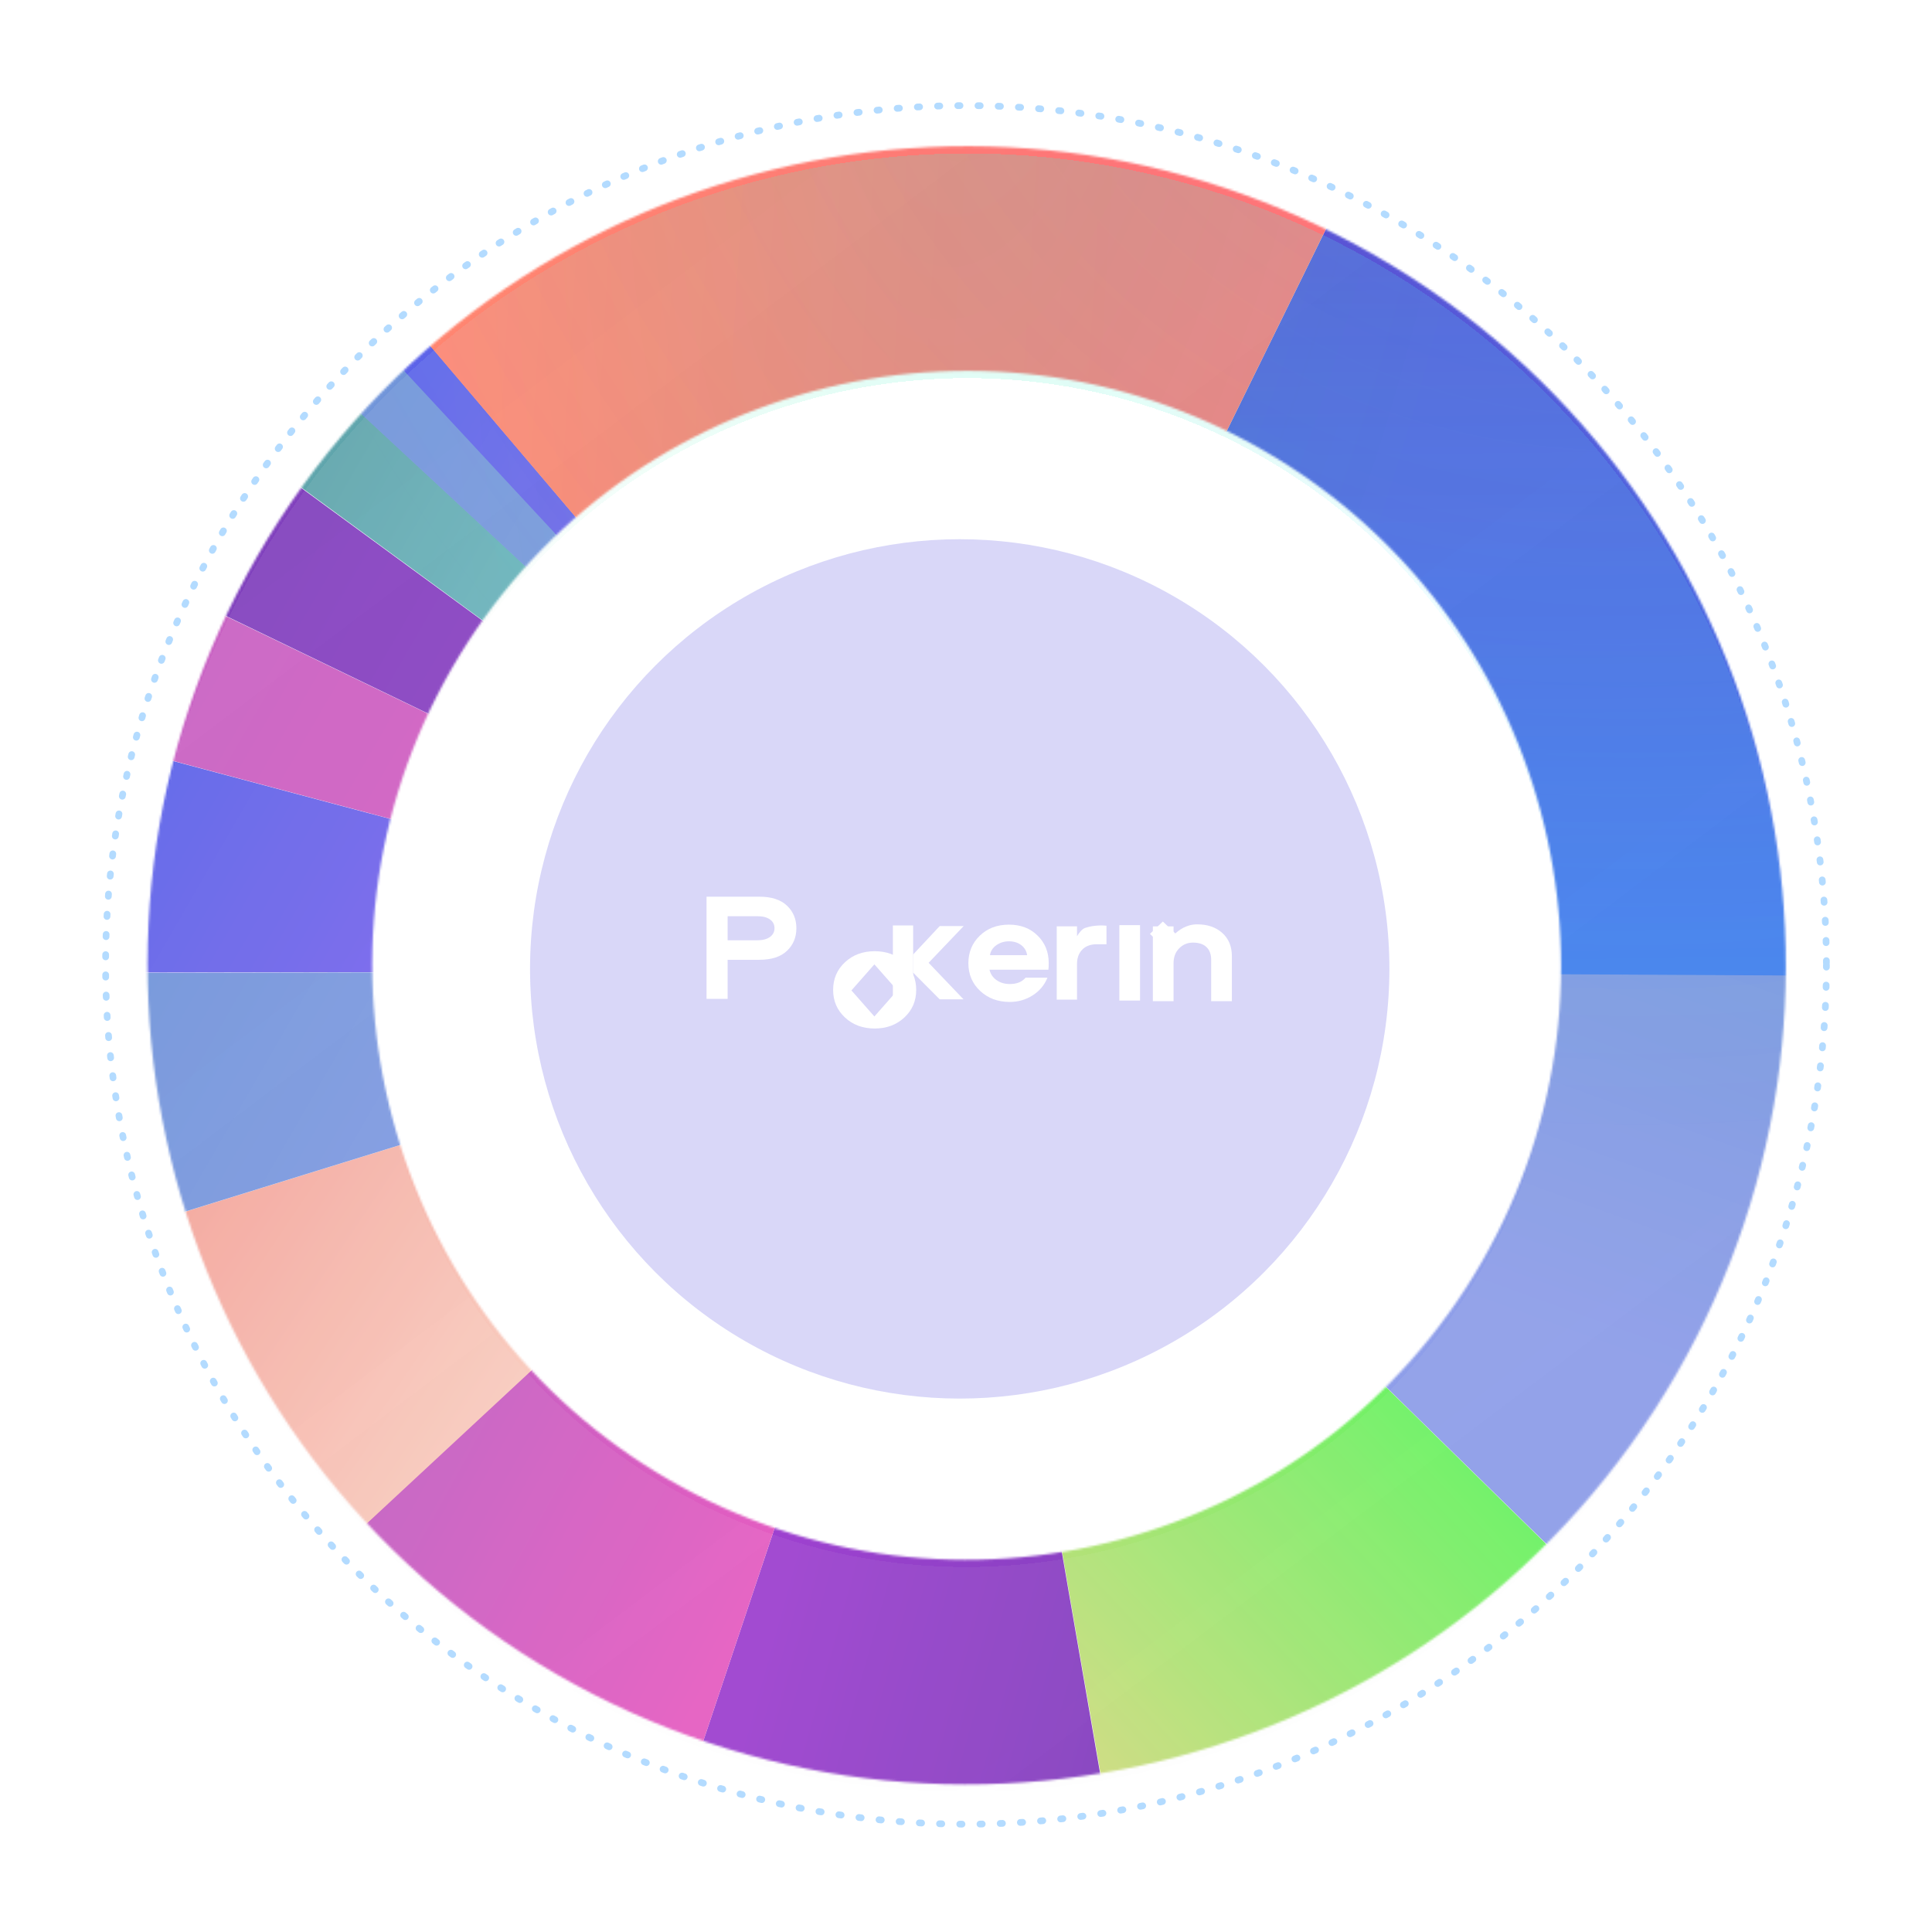 <svg width="860" height="860" viewBox="0 0 860 860" fill="none" xmlns="http://www.w3.org/2000/svg">
<g opacity="0.2" filter="url(#filter0_f_1242_2363)">
<circle cx="427.206" cy="431.291" r="191.268" fill="#3F39DD"/>
</g>
<g opacity="0.8">
<mask id="mask0_1242_2363" style="mask-type:alpha" maskUnits="userSpaceOnUse" x="65" y="65" width="730" height="730">
<circle cx="430.301" cy="429.698" r="314.561" transform="rotate(30 430.301 429.698)" stroke="#0085FF" stroke-width="100"/>
</mask>
<g mask="url(#mask0_1242_2363)">
<path d="M427.912 432.261L599.55 82.993L757.746 192.82L858.952 434.962L427.912 432.261Z" fill="url(#paint0_linear_1242_2363)"/>
<path d="M858.27 434.568L427.913 432.261L706.424 704.923L858.27 434.568Z" fill="url(#paint1_linear_1242_2363)"/>
<path d="M707.526 706.165L427.913 432.261L497.476 833.175L707.526 706.165Z" fill="url(#paint2_linear_1242_2363)"/>
<path d="M306.694 793.965L427.913 432.261L497.248 833.043L306.694 793.965Z" fill="url(#paint3_linear_1242_2363)"/>
<path d="M135.643 704.303C134.034 702.889 329.863 522.276 427.913 432.261L306.694 793.965C250.738 764.69 137.252 705.717 135.643 704.303Z" fill="url(#paint4_linear_1242_2363)"/>
<path d="M135.547 703.944L427.913 432.261L57.571 547.061L135.547 703.944Z" fill="url(#paint5_linear_1242_2363)"/>
<path d="M56.494 547.349L427.912 432.261L38.181 433.098L56.494 547.349Z" fill="url(#paint6_linear_1242_2363)"/>
<path d="M37.954 432.967L427.913 432.261L52.47 332.213L37.954 432.967Z" fill="url(#paint7_linear_1242_2363)"/>
<path d="M52.243 332.081L427.913 432.261L88.867 268.647L52.243 332.081Z" fill="url(#paint8_linear_1242_2363)"/>
<path d="M121.895 208.29L87.502 267.859L427.685 432.129L121.895 208.29Z" fill="url(#paint9_linear_1242_2363)"/>
<path d="M121.572 207.8L427.913 432.261L149.956 173.864L121.572 207.8Z" fill="url(#paint10_linear_1242_2363)"/>
<path d="M149.824 174.091L427.685 432.129L170.429 154.156L149.824 174.091Z" fill="url(#paint11_linear_1242_2363)"/>
<path d="M170.167 154.611L427.913 432.261L183.596 144.478L170.167 154.611Z" fill="url(#paint12_linear_1242_2363)"/>
<path d="M183.691 144.837L427.912 432.261L599.55 82.993L317.105 20.873L183.691 144.837Z" fill="url(#paint13_linear_1242_2363)"/>
</g>
</g>
<g style="mix-blend-mode:hard-light">
<g filter="url(#filter1_d_1242_2363)">
<path d="M702.772 587.032C615.908 737.484 423.525 789.033 273.073 702.169C122.621 615.305 71.072 422.923 157.936 272.47C244.799 122.018 437.182 70.469 587.634 157.333C738.087 244.197 789.635 436.579 702.772 587.032Z" stroke="url(#paint14_linear_1242_2363)" stroke-opacity="0.1" stroke-width="100" shape-rendering="crispEdges"/>
</g>
<g style="mix-blend-mode:color-dodge" opacity="0.15" filter="url(#filter2_d_1242_2363)">
<path d="M702.772 587.032C615.908 737.484 423.525 789.033 273.073 702.169C122.621 615.305 71.072 422.923 157.936 272.47C244.799 122.018 437.182 70.469 587.634 157.333C738.087 244.197 789.635 436.579 702.772 587.032Z" stroke="url(#paint15_radial_1242_2363)" stroke-width="100" shape-rendering="crispEdges"/>
</g>
<g opacity="0.1" filter="url(#filter3_d_1242_2363)">
<path d="M702.772 587.032C615.908 737.484 423.525 789.033 273.073 702.169C122.621 615.305 71.072 422.923 157.936 272.47C244.799 122.018 437.182 70.469 587.634 157.333C738.087 244.197 789.635 436.579 702.772 587.032Z" stroke="url(#paint16_radial_1242_2363)" stroke-width="100" shape-rendering="crispEdges"/>
</g>
</g>
<ellipse opacity="0.3" cx="430" cy="429.5" rx="383" ry="382.5" stroke="#0085FF" stroke-width="3" stroke-linecap="round" stroke-linejoin="round" stroke-dasharray="1 8"/>
<path d="M470.388 412.346H479.417V416.716C480.181 415.618 481.345 413.652 483.001 413.065C487.567 411.452 492.532 412.069 492.532 412.069V420.312H488.304C485.484 420.312 483.299 421.112 481.744 422.717C480.19 424.321 479.417 426.449 479.417 429.104V444.969H470.388V412.346Z" fill="white"/>
<path d="M354.498 413.159C354.498 417.236 353.099 420.598 350.305 423.254C347.512 425.909 343.412 427.237 338.012 427.237H323.893V444.621H314.505V399.15H338.012C343.412 399.15 347.507 400.477 350.305 403.133C353.099 405.788 354.498 409.129 354.498 413.159ZM323.893 407.835V418.555H337.146C339.495 418.555 341.352 418.066 342.715 417.087C344.078 416.108 344.758 414.802 344.758 413.168C344.758 411.534 344.087 410.24 342.746 409.278C341.405 408.321 339.54 407.84 337.141 407.84H323.893V407.835Z" fill="white"/>
<path d="M406.475 411.953H397.446V444.849H406.475V411.953Z" fill="white"/>
<path d="M406.475 432.967L418.302 444.849H428.908L413.363 428.571L428.965 412.225H418.302L406.475 424.865V411.953V444.849V432.967Z" fill="white"/>
<path d="M498.262 411.815H507.476L507.471 445.378H498.258L498.262 411.815Z" fill="white"/>
<path d="M532.916 411.457C537.498 411.457 541.219 412.73 544.069 415.279C546.92 417.823 548.347 421.271 548.347 425.614V445.654H539.134V427.225C539.134 424.797 538.441 422.917 537.049 421.584C535.658 420.251 533.65 419.586 531.017 419.586C528.629 419.586 526.594 420.429 524.913 422.109C523.232 423.79 522.389 426.009 522.389 428.766V445.654H513.176V412.365H522.389V416.277C524.628 413.993 528.135 411.457 532.916 411.457Z" fill="white"/>
<g filter="url(#filter4_d_1242_2363)">
<path fill-rule="evenodd" clip-rule="evenodd" d="M374.348 410.417C379.651 410.417 384.056 412.055 387.569 415.328C391.082 418.605 392.837 422.711 392.832 427.656C392.832 432.559 391.078 436.644 387.565 439.917C384.056 443.189 379.646 444.828 374.344 444.828C369.041 444.828 364.635 443.189 361.122 439.917C357.609 436.64 355.855 432.555 355.855 427.656C355.855 422.711 357.609 418.605 361.127 415.328C364.635 412.055 369.045 410.417 374.348 410.417ZM374.22 439.467L363.998 427.869L374.22 416.27L384.442 427.869L374.22 439.467Z" fill="white"/>
<path d="M502.629 397.197L496.88 402.706L502.586 408.173L508.335 402.664L502.629 397.197Z" fill="white"/>
</g>
<path d="M456.502 435.216H466.25C464.914 438.514 462.715 441.136 459.655 443.081C456.595 445.025 453.207 446 449.476 446C444.173 446 439.776 444.362 436.29 441.089C432.799 437.816 431.058 433.705 431.058 428.76C431.058 423.862 432.755 419.777 436.148 416.5C439.541 413.227 443.862 411.589 449.121 411.589C454.326 411.589 458.58 413.215 461.876 416.466C465.171 419.717 466.819 423.769 466.819 428.62C466.819 430.131 466.77 431.139 466.677 431.641H440.447C440.922 433.612 441.988 435.169 443.636 436.31C445.284 437.455 447.229 438.025 449.476 438.025C452.585 438.033 454.925 437.093 456.502 435.216ZM440.665 425.19H457.221C456.933 423.313 456.049 421.815 454.57 420.692C453.087 419.568 451.275 419.011 449.125 419.011C447.02 419.011 445.159 419.585 443.534 420.726C441.904 421.871 440.949 423.36 440.665 425.19Z" fill="white"/>
<defs>
<filter id="filter0_f_1242_2363" x="53.938" y="58.023" width="746.536" height="746.536" filterUnits="userSpaceOnUse" color-interpolation-filters="sRGB">
<feFlood flood-opacity="0" result="BackgroundImageFix"/>
<feBlend mode="normal" in="SourceGraphic" in2="BackgroundImageFix" result="shape"/>
<feGaussianBlur stdDeviation="91" result="effect1_foregroundBlur_1242_2363"/>
</filter>
<filter id="filter1_d_1242_2363" x="37.188" y="39.757" width="786.331" height="786.331" filterUnits="userSpaceOnUse" color-interpolation-filters="sRGB">
<feFlood flood-opacity="0" result="BackgroundImageFix"/>
<feColorMatrix in="SourceAlpha" type="matrix" values="0 0 0 0 0 0 0 0 0 0 0 0 0 0 0 0 0 0 127 0" result="hardAlpha"/>
<feOffset dy="3.171"/>
<feGaussianBlur stdDeviation="14.272"/>
<feComposite in2="hardAlpha" operator="out"/>
<feColorMatrix type="matrix" values="0 0 0 0 0.44 0 0 0 0 0 0 0 0 0 1 0 0 0 0.1 0"/>
<feBlend mode="normal" in2="BackgroundImageFix" result="effect1_dropShadow_1242_2363"/>
<feBlend mode="normal" in="SourceGraphic" in2="effect1_dropShadow_1242_2363" result="shape"/>
</filter>
<filter id="filter2_d_1242_2363" x="37.188" y="39.757" width="786.331" height="786.331" filterUnits="userSpaceOnUse" color-interpolation-filters="sRGB">
<feFlood flood-opacity="0" result="BackgroundImageFix"/>
<feColorMatrix in="SourceAlpha" type="matrix" values="0 0 0 0 0 0 0 0 0 0 0 0 0 0 0 0 0 0 127 0" result="hardAlpha"/>
<feOffset dy="3.171"/>
<feGaussianBlur stdDeviation="14.272"/>
<feComposite in2="hardAlpha" operator="out"/>
<feColorMatrix type="matrix" values="0 0 0 0 0.44 0 0 0 0 0 0 0 0 0 1 0 0 0 0.1 0"/>
<feBlend mode="normal" in2="BackgroundImageFix" result="effect1_dropShadow_1242_2363"/>
<feBlend mode="normal" in="SourceGraphic" in2="effect1_dropShadow_1242_2363" result="shape"/>
</filter>
<filter id="filter3_d_1242_2363" x="37.188" y="39.757" width="786.331" height="786.331" filterUnits="userSpaceOnUse" color-interpolation-filters="sRGB">
<feFlood flood-opacity="0" result="BackgroundImageFix"/>
<feColorMatrix in="SourceAlpha" type="matrix" values="0 0 0 0 0 0 0 0 0 0 0 0 0 0 0 0 0 0 127 0" result="hardAlpha"/>
<feOffset dy="3.171"/>
<feGaussianBlur stdDeviation="14.272"/>
<feComposite in2="hardAlpha" operator="out"/>
<feColorMatrix type="matrix" values="0 0 0 0 0.44 0 0 0 0 0 0 0 0 0 1 0 0 0 0.1 0"/>
<feBlend mode="normal" in2="BackgroundImageFix" result="effect1_dropShadow_1242_2363"/>
<feBlend mode="normal" in="SourceGraphic" in2="effect1_dropShadow_1242_2363" result="shape"/>
</filter>
<filter id="filter4_d_1242_2363" x="317.855" y="357.197" width="258.48" height="153.631" filterUnits="userSpaceOnUse" color-interpolation-filters="sRGB">
<feFlood flood-opacity="0" result="BackgroundImageFix"/>
<feColorMatrix in="SourceAlpha" type="matrix" values="0 0 0 0 0 0 0 0 0 0 0 0 0 0 0 0 0 0 127 0" result="hardAlpha"/>
<feOffset dx="15" dy="13"/>
<feGaussianBlur stdDeviation="26.5"/>
<feComposite in2="hardAlpha" operator="out"/>
<feColorMatrix type="matrix" values="0 0 0 0 0 0 0 0 0 0.04 0 0 0 0 1 0 0 0 0.34 0"/>
<feBlend mode="normal" in2="BackgroundImageFix" result="effect1_dropShadow_1242_2363"/>
<feBlend mode="normal" in="SourceGraphic" in2="effect1_dropShadow_1242_2363" result="shape"/>
</filter>
<linearGradient id="paint0_linear_1242_2363" x1="693.348" y1="667.808" x2="680.292" y2="-503.072" gradientUnits="userSpaceOnUse">
<stop stop-color="#0085FF"/>
<stop offset="0.479" stop-color="#2F29CB"/>
<stop offset="1" stop-color="#4E037B"/>
</linearGradient>
<linearGradient id="paint1_linear_1242_2363" x1="653.394" y1="256.186" x2="548.417" y2="545.988" gradientUnits="userSpaceOnUse">
<stop stop-color="#4B79CF"/>
<stop offset="0.986" stop-color="#7286E4"/>
</linearGradient>
<linearGradient id="paint2_linear_1242_2363" x1="764.204" y1="578.456" x2="467.672" y2="857.177" gradientUnits="userSpaceOnUse">
<stop stop-color="#00FF29"/>
<stop offset="0.986" stop-color="#DFCC68"/>
</linearGradient>
<linearGradient id="paint3_linear_1242_2363" x1="586.569" y1="576.936" x2="395.781" y2="523.568" gradientUnits="userSpaceOnUse">
<stop stop-color="#5F10AB"/>
<stop offset="0.981" stop-color="#8412C3"/>
</linearGradient>
<linearGradient id="paint4_linear_1242_2363" x1="241.545" y1="543.387" x2="391.995" y2="626.034" gradientUnits="userSpaceOnUse">
<stop stop-color="#B838B3"/>
<stop offset="0.981" stop-color="#DF34B2"/>
</linearGradient>
<linearGradient id="paint5_linear_1242_2363" x1="132.305" y1="462.179" x2="341.629" y2="603.45" gradientUnits="userSpaceOnUse">
<stop stop-color="#F19185"/>
<stop offset="0.981" stop-color="#FAD4C2"/>
</linearGradient>
<linearGradient id="paint6_linear_1242_2363" x1="64.638" y1="387.294" x2="356.568" y2="555.839" gradientUnits="userSpaceOnUse">
<stop stop-color="#4B79CF"/>
<stop offset="0.986" stop-color="#7286E4"/>
</linearGradient>
<linearGradient id="paint7_linear_1242_2363" x1="54.106" y1="329.367" x2="379.019" y2="516.955" gradientUnits="userSpaceOnUse">
<stop stop-color="#2F3CE2"/>
<stop offset="0.996" stop-color="#863FEE"/>
</linearGradient>
<linearGradient id="paint8_linear_1242_2363" x1="77.513" y1="288.321" x2="402.646" y2="476.037" gradientUnits="userSpaceOnUse">
<stop stop-color="#B838B3"/>
<stop offset="0.981" stop-color="#DF34B2"/>
</linearGradient>
<linearGradient id="paint9_linear_1242_2363" x1="104.681" y1="238.066" x2="430.974" y2="426.452" gradientUnits="userSpaceOnUse">
<stop stop-color="#5F10AB"/>
<stop offset="0.981" stop-color="#8412C3"/>
</linearGradient>
<linearGradient id="paint10_linear_1242_2363" x1="122.152" y1="206.772" x2="449.13" y2="395.554" gradientUnits="userSpaceOnUse">
<stop stop-color="#348B93"/>
<stop offset="0.986" stop-color="#68CADF"/>
</linearGradient>
<linearGradient id="paint11_linear_1242_2363" x1="135.606" y1="198.768" x2="455.755" y2="383.605" gradientUnits="userSpaceOnUse">
<stop stop-color="#4B79CF"/>
<stop offset="0.986" stop-color="#7286E4"/>
</linearGradient>
<linearGradient id="paint12_linear_1242_2363" x1="146.169" y1="196.225" x2="459.637" y2="377.205" gradientUnits="userSpaceOnUse">
<stop stop-color="#2F3CE2"/>
<stop offset="0.996" stop-color="#863FEE"/>
</linearGradient>
<linearGradient id="paint13_linear_1242_2363" x1="140.709" y1="233.157" x2="502.242" y2="255.158" gradientUnits="userSpaceOnUse">
<stop stop-color="#FF6B4B"/>
<stop offset="0.996" stop-color="#FE5256"/>
</linearGradient>
<linearGradient id="paint14_linear_1242_2363" x1="224.478" y1="-1165.07" x2="2578.75" y2="1948.63" gradientUnits="userSpaceOnUse">
<stop stop-color="white"/>
<stop offset="1" stop-color="#D9D9D9" stop-opacity="0"/>
</linearGradient>
<radialGradient id="paint15_radial_1242_2363" cx="0" cy="0" r="1" gradientUnits="userSpaceOnUse" gradientTransform="translate(710.48 -60.509) rotate(99.265) scale(566.278 628.258)">
<stop stop-color="#00E0FF"/>
<stop offset="1" stop-color="#00F0FF" stop-opacity="0"/>
</radialGradient>
<radialGradient id="paint16_radial_1242_2363" cx="0" cy="0" r="1" gradientUnits="userSpaceOnUse" gradientTransform="translate(441.207 -68.843) rotate(97.112) scale(609.982 238.002)">
<stop stop-color="#00FFA3"/>
<stop offset="1" stop-color="#00FF29" stop-opacity="0"/>
</radialGradient>
</defs>
</svg>
